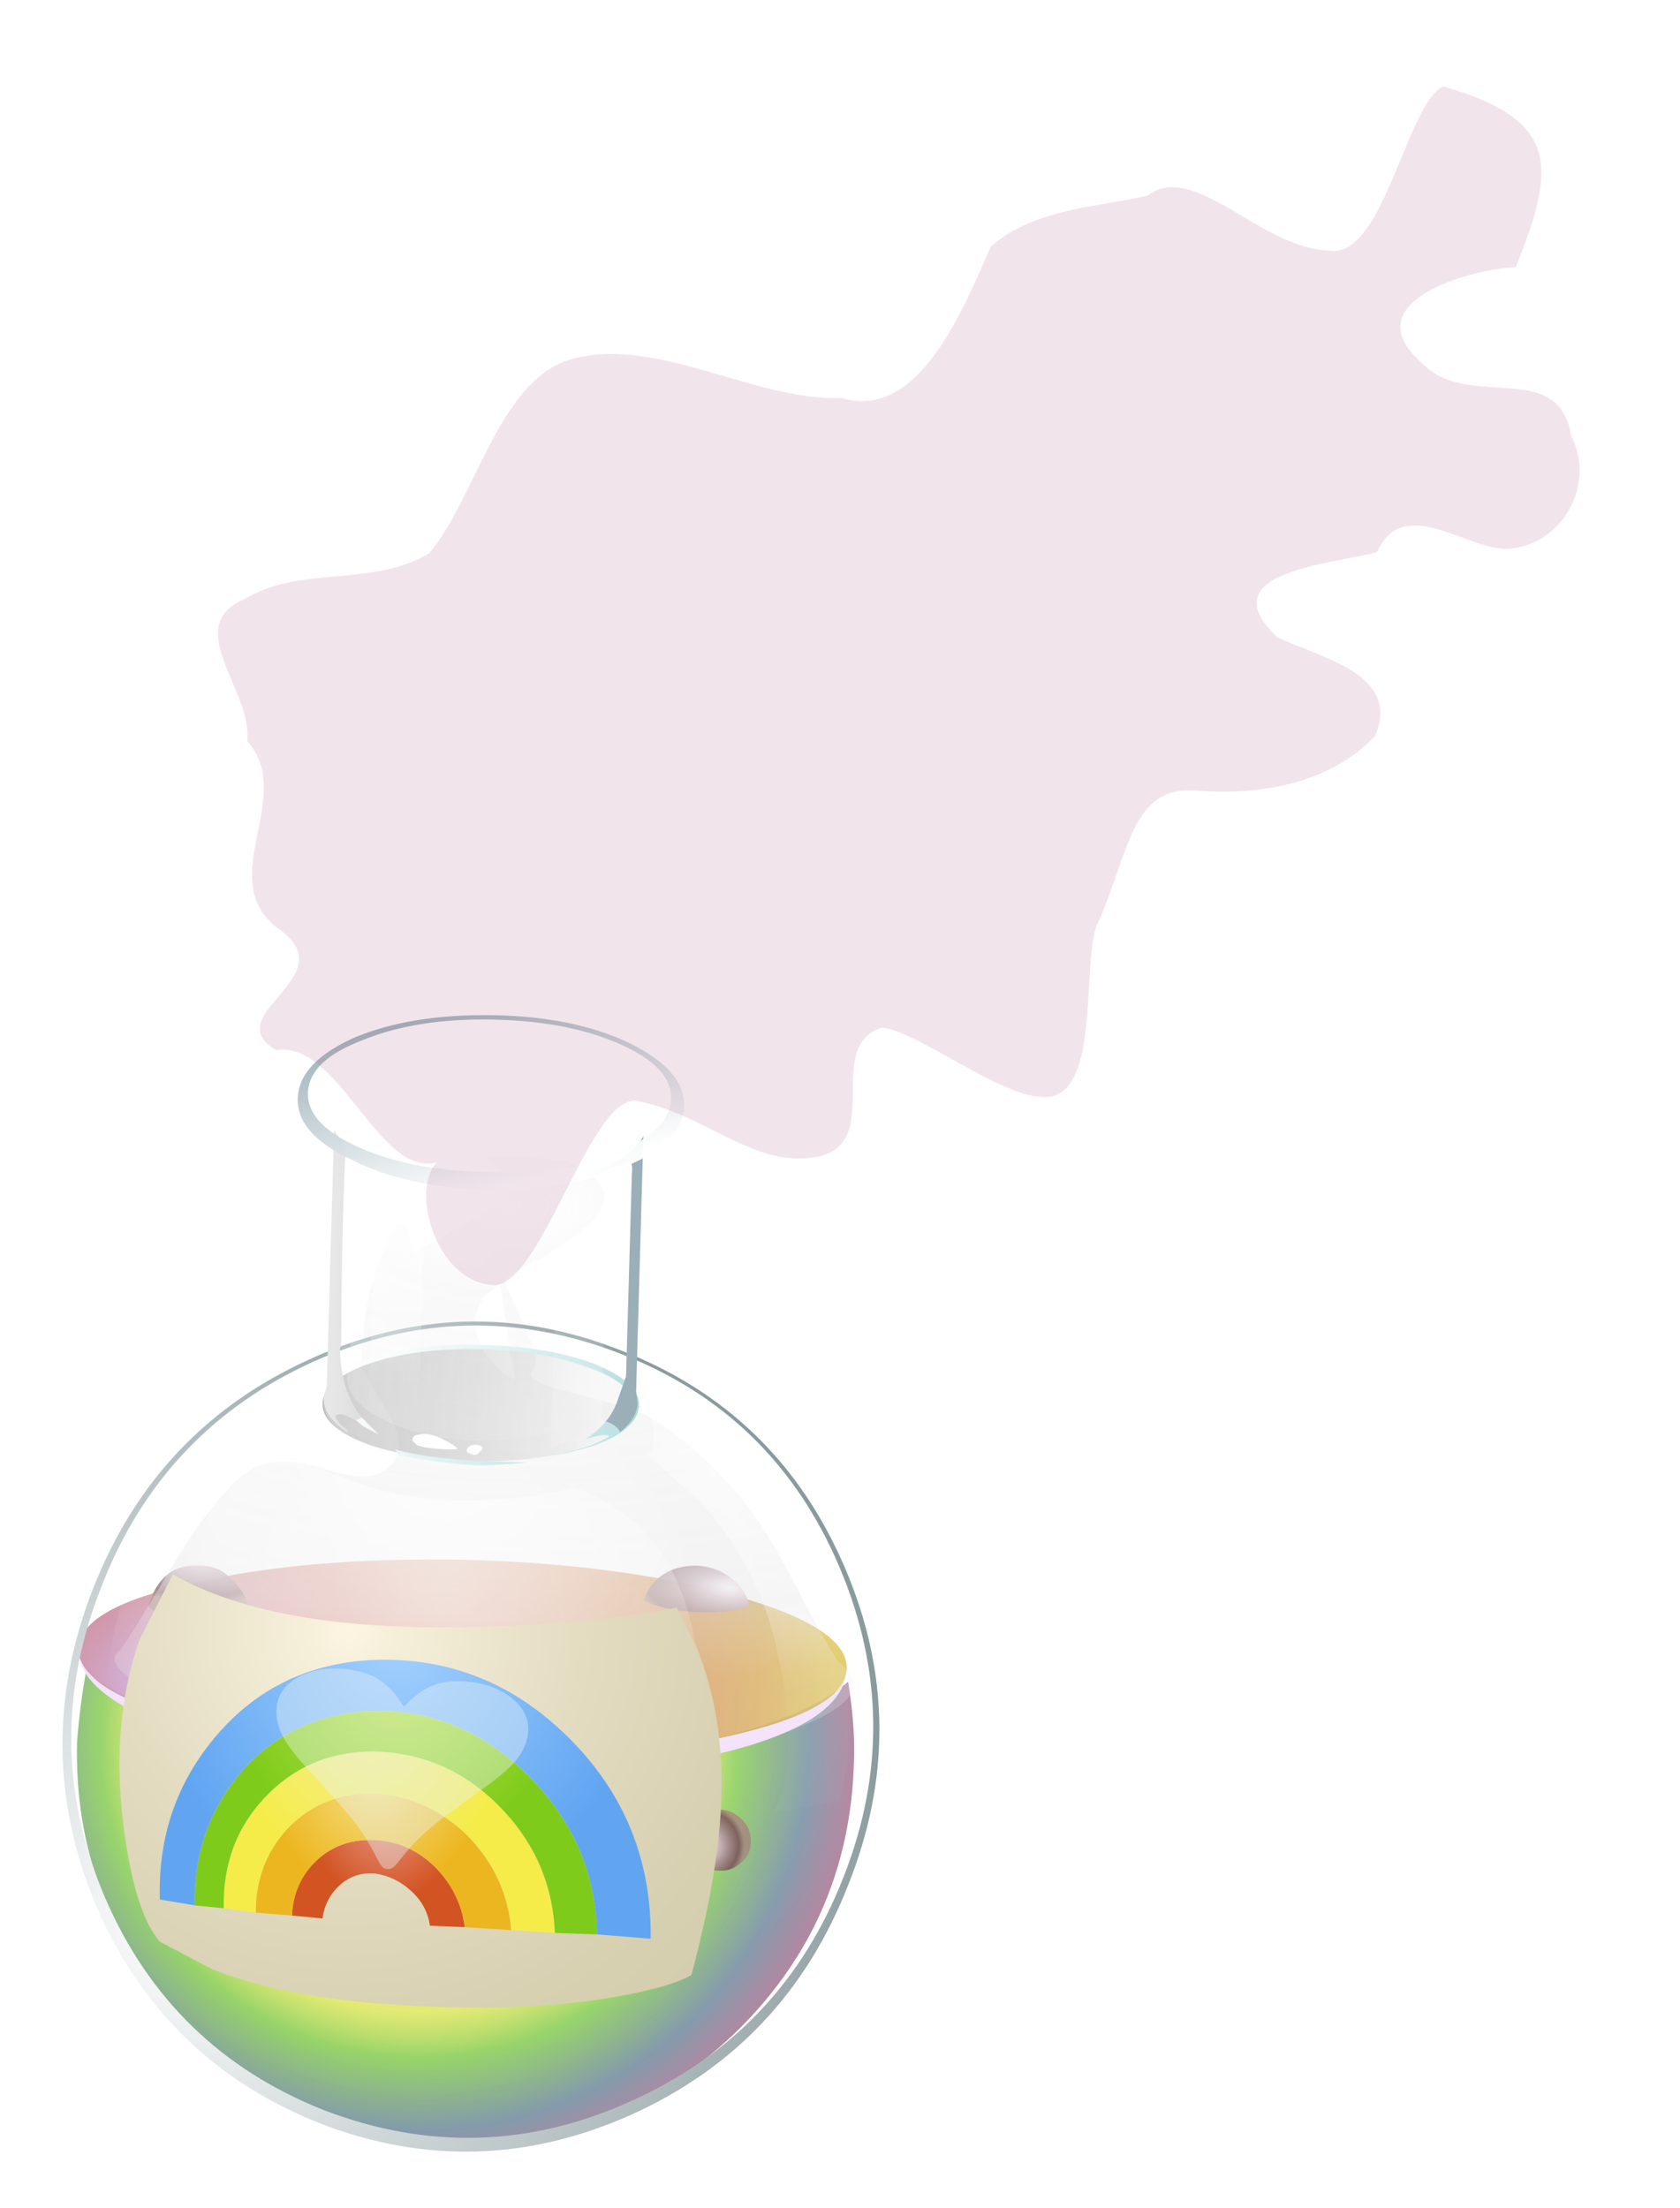 <?xml version="1.0" encoding="UTF-8" standalone="no"?>
<svg
   id="svg2"
   inkscape:version="1.2.2 (b0a8486, 2022-12-01)"
   viewBox="0 0 1480.769 1946.154"
   version="1.1"
   sodipodi:docname="rainbow-aphrodisiac.svg"
   width="1480.769"
   height="1946.154"
   xmlns:inkscape="http://www.inkscape.org/namespaces/inkscape"
   xmlns:sodipodi="http://sodipodi.sourceforge.net/DTD/sodipodi-0.dtd"
   xmlns:xlink="http://www.w3.org/1999/xlink"
   xmlns="http://www.w3.org/2000/svg"
   xmlns:svg="http://www.w3.org/2000/svg"
   xmlns:rdf="http://www.w3.org/1999/02/22-rdf-syntax-ns#"
   xmlns:cc="http://creativecommons.org/ns#"
   xmlns:dc="http://purl.org/dc/elements/1.1/">
  <defs
     id="defs590">
    <radialGradient
       id="radialGradient1746"
       gradientUnits="userSpaceOnUse"
       cy="853.24"
       cx="979.44"
       gradientTransform="matrix(0.774,0.201,0.201,-0.774,-909.44,498.33)"
       r="15.523">
      <stop
         id="stop1734"
         stop-color="#DFABA8"
         offset="0" />
      <stop
         id="stop1736"
         stop-color="#D29E4E"
         stop-opacity=".937"
         offset=".184" />
      <stop
         id="stop1738"
         stop-color="#DAE13A"
         stop-opacity=".753"
         offset="0.434" />
      <stop
         id="stop1740"
         stop-color="#85CC50"
         stop-opacity=".898"
         offset="0.605" />
      <stop
         id="stop1742"
         stop-color="#748DA1"
         stop-opacity=".91"
         offset="0.803" />
      <stop
         id="stop1744"
         stop-color="#AE6A8B"
         stop-opacity=".847"
         offset=".988" />
    </radialGradient>
    <filter
       inkscape:collect="always"
       style="color-interpolation-filters:sRGB"
       id="filter1654"
       x="-0.011"
       y="-0.01"
       width="1.023"
       height="1.02">
      <feGaussianBlur
         inkscape:collect="always"
         stdDeviation="0.027"
         id="feGaussianBlur1656" />
    </filter>
    <linearGradient
       inkscape:collect="always"
       xlink:href="#radialGradient1746"
       id="linearGradient1732"
       x1="19.142"
       y1="15.492"
       x2="36.537"
       y2="2.992"
       gradientUnits="userSpaceOnUse" />
    <filter
       inkscape:collect="always"
       style="color-interpolation-filters:sRGB"
       id="filter1748"
       x="-0.016"
       y="-0.018"
       width="1.031"
       height="1.036">
      <feGaussianBlur
         inkscape:collect="always"
         stdDeviation="0.165"
         id="feGaussianBlur1750" />
    </filter>
  </defs>
  <sodipodi:namedview
     id="namedview510"
     bordercolor="#666666"
     inkscape:pageshadow="2"
     guidetolerance="10"
     pagecolor="#ffffff"
     gridtolerance="10"
     inkscape:zoom="0.26"
     inkscape:window-maximized="0"
     objecttolerance="10"
     inkscape:window-height="1019"
     showgrid="false"
     borderopacity="1"
     inkscape:current-layer="g4"
     inkscape:cx="411.53846"
     inkscape:cy="1090.3846"
     inkscape:window-y="25"
     inkscape:window-x="0"
     inkscape:window-width="1373"
     inkscape:pageopacity="0"
     inkscape:showpageshadow="2"
     inkscape:pagecheckerboard="0"
     inkscape:deskcolor="#d1d1d1" />
  <g
     id="g4"
     transform="matrix(32,0,0,32,-275.793,420.758)">
    <radialGradient
       id="a"
       gradientUnits="userSpaceOnUse"
       cy="853.24"
       cx="979.44"
       gradientTransform="matrix(0.774,0.201,0.201,-0.774,-909.44,498.33)"
       r="15.523">
      <stop
         id="stop7"
         stop-color="#DFABA8"
         offset="0" />
      <stop
         id="stop9"
         stop-color="#D29E4E"
         stop-opacity=".937"
         offset=".184" />
      <stop
         id="stop11"
         stop-color="#DAE13A"
         stop-opacity=".753"
         offset=".6" />
      <stop
         id="stop13"
         stop-color="#85CC50"
         stop-opacity=".898"
         offset=".706" />
      <stop
         id="stop15"
         stop-color="#748DA1"
         stop-opacity=".91"
         offset=".867" />
      <stop
         id="stop17"
         stop-color="#AE6A8B"
         stop-opacity=".847"
         offset=".988" />
    </radialGradient>
    <radialGradient
       id="b"
       gradientUnits="userSpaceOnUse"
       cy="1041.9"
       cx="763.12"
       gradientTransform="matrix(0.799,0.03,0.03,-0.799,-628.28,842.84)"
       r="23.929">
      <stop
         id="stop22"
         stop-color="#C6A0D8"
         stop-opacity=".878"
         offset="0" />
      <stop
         id="stop24"
         stop-color="#BD361C"
         stop-opacity=".741"
         offset=".306" />
      <stop
         id="stop26"
         stop-color="#C66814"
         stop-opacity=".812"
         offset=".753" />
      <stop
         id="stop28"
         stop-color="#D8BB3D"
         stop-opacity=".847"
         offset=".988" />
    </radialGradient>
    <radialGradient
       id="c"
       gradientUnits="userSpaceOnUse"
       cy="-430.61"
       cx="1229.4"
       gradientTransform="matrix(0.208,0.772,0.772,-0.208,98.75,-1002.4)"
       r="2.304">
      <stop
         id="stop35"
         stop-color="#fff"
         offset="0" />
      <stop
         id="stop37"
         stop-color="#EDDBE5"
         offset=".165" />
      <stop
         id="stop39"
         stop-color="#6F424D"
         stop-opacity=".847"
         offset=".859" />
      <stop
         id="stop41"
         stop-color="#9F8075"
         stop-opacity=".847"
         offset="1" />
    </radialGradient>
    <radialGradient
       id="d"
       gradientUnits="userSpaceOnUse"
       cy="-420.37"
       cx="1224.7"
       gradientTransform="matrix(0.208,0.772,0.772,-0.208,82.998,-997.9)"
       r="1.346">
      <stop
         id="stop46"
         stop-color="#fff"
         offset="0" />
      <stop
         id="stop48"
         stop-color="#EDDBE5"
         offset=".165" />
      <stop
         id="stop50"
         stop-color="#6F424D"
         stop-opacity=".847"
         offset=".859" />
      <stop
         id="stop52"
         stop-color="#9F8075"
         stop-opacity=".847"
         offset="1" />
    </radialGradient>
    <radialGradient
       id="e"
       gradientUnits="userSpaceOnUse"
       cy="-425.29"
       cx="1225.5"
       gradientTransform="matrix(0.208,0.772,0.772,-0.208,90.604,-999.95)"
       r="1.346">
      <stop
         id="stop57"
         stop-color="#fff"
         offset="0" />
      <stop
         id="stop59"
         stop-color="#EDDBE5"
         offset=".165" />
      <stop
         id="stop61"
         stop-color="#6F424D"
         stop-opacity=".847"
         offset=".859" />
      <stop
         id="stop63"
         stop-color="#9F8075"
         stop-opacity=".847"
         offset="1" />
    </radialGradient>
    <radialGradient
       id="f"
       gradientUnits="userSpaceOnUse"
       cy="-433.68"
       cx="1225.1"
       gradientTransform="matrix(0.208,0.772,0.772,-0.208,103.56,-1003.4)"
       r="1.346">
      <stop
         id="stop68"
         stop-color="#fff"
         offset="0" />
      <stop
         id="stop70"
         stop-color="#EDDBE5"
         offset=".165" />
      <stop
         id="stop72"
         stop-color="#6F424D"
         stop-opacity=".847"
         offset=".859" />
      <stop
         id="stop74"
         stop-color="#9F8075"
         stop-opacity=".847"
         offset="1" />
    </radialGradient>
    <radialGradient
       id="g"
       gradientUnits="userSpaceOnUse"
       cy="-421.72"
       cx="1231.5"
       gradientTransform="matrix(0.209,0.772,0.772,-0.209,84.778,-999.65)"
       r="2.292">
      <stop
         id="stop79"
         stop-color="#fff"
         offset="0" />
      <stop
         id="stop81"
         stop-color="#EDDBE5"
         offset=".165" />
      <stop
         id="stop83"
         stop-color="#6F424D"
         stop-opacity=".847"
         offset=".859" />
      <stop
         id="stop85"
         stop-color="#9F8075"
         stop-opacity=".847"
         offset="1" />
    </radialGradient>
    <radialGradient
       id="h"
       gradientUnits="userSpaceOnUse"
       cy="-433.31"
       cx="1233.5"
       gradientTransform="matrix(0.211,0.772,0.772,-0.211,102.27,-1006)"
       r="1.374">
      <stop
         id="stop90"
         stop-color="#fff"
         offset="0" />
      <stop
         id="stop92"
         stop-color="#EDDBE5"
         offset=".165" />
      <stop
         id="stop94"
         stop-color="#6F424D"
         stop-opacity=".847"
         offset=".859" />
      <stop
         id="stop96"
         stop-color="#9F8075"
         stop-opacity=".847"
         offset="1" />
    </radialGradient>
    <radialGradient
       id="i"
       gradientUnits="userSpaceOnUse"
       cy="-794.68"
       cx="1006.4"
       gradientTransform="matrix(-0.053,0.798,1.348,0.106,1138.6,-689.32)"
       r="1.891">
      <stop
         id="stop101"
         stop-color="#fff"
         offset="0" />
      <stop
         id="stop103"
         stop-color="#EDDBE5"
         offset=".165" />
      <stop
         id="stop105"
         stop-color="#6F424D"
         stop-opacity=".847"
         offset=".859" />
      <stop
         id="stop107"
         stop-color="#9F8075"
         stop-opacity=".847"
         offset="1" />
    </radialGradient>
    <radialGradient
       id="j"
       gradientUnits="userSpaceOnUse"
       cy="-808.13"
       cx="1007"
       gradientTransform="matrix(-0.054,0.798,1.353,0.108,1171.3,-684.03)"
       r="1.478">
      <stop
         id="stop112"
         stop-color="#fff"
         offset="0" />
      <stop
         id="stop114"
         stop-color="#EDDBE5"
         offset=".165" />
      <stop
         id="stop116"
         stop-color="#6F424D"
         stop-opacity=".847"
         offset=".859" />
      <stop
         id="stop118"
         stop-color="#9F8075"
         stop-opacity=".847"
         offset="1" />
    </radialGradient>
    <radialGradient
       id="k"
       gradientUnits="userSpaceOnUse"
       cy="-803.93"
       cx="1007.5"
       gradientTransform="matrix(-0.054,0.798,1.347,0.109,1157.4,-683.75)"
       r="2.205">
      <stop
         id="stop123"
         stop-color="#fff"
         offset="0" />
      <stop
         id="stop125"
         stop-color="#EDDBE5"
         offset=".165" />
      <stop
         id="stop127"
         stop-color="#6F424D"
         stop-opacity=".847"
         offset=".859" />
      <stop
         id="stop129"
         stop-color="#9F8075"
         stop-opacity=".847"
         offset="1" />
    </radialGradient>
    <radialGradient
       id="l"
       gradientUnits="userSpaceOnUse"
       cy="-821.53"
       cx="1007.1"
       gradientTransform="matrix(-0.06,0.798,1.716,0.13,1498.9,-666.28)"
       r="1.555">
      <stop
         id="stop134"
         stop-color="#fff"
         offset="0" />
      <stop
         id="stop136"
         stop-color="#EDDBE5"
         offset=".165" />
      <stop
         id="stop138"
         stop-color="#6F424D"
         stop-opacity=".847"
         offset=".859" />
      <stop
         id="stop140"
         stop-color="#9F8075"
         stop-opacity=".847"
         offset="1" />
    </radialGradient>
    <radialGradient
       id="m"
       gradientUnits="userSpaceOnUse"
       cy="-768.53"
       cx="1029.4"
       gradientTransform="matrix(-0.025,0.8,1.565,0.049,1251.1,-765.82)"
       r="16.558">
      <stop
         id="stop145"
         stop-color="#fff"
         stop-opacity=".259"
         offset="0" />
      <stop
         id="stop147"
         stop-color="#EBEBEB"
         stop-opacity=".369"
         offset=".165" />
      <stop
         id="stop149"
         stop-color="#E0E0E0"
         stop-opacity=".459"
         offset=".859" />
      <stop
         id="stop151"
         stop-color="#EDEDED"
         stop-opacity=".228"
         offset="1" />
    </radialGradient>
    <radialGradient
       id="n"
       gradientUnits="userSpaceOnUse"
       cy="-581.84"
       cx="1158.1"
       gradientTransform="matrix(0.109,0.792,0.726,-0.1,317.02,-944.85)"
       r="17.867">
      <stop
         id="stop156"
         stop-color="#fff"
         stop-opacity=".478"
         offset="0" />
      <stop
         id="stop158"
         stop-color="#fff"
         stop-opacity=".082"
         offset=".71" />
      <stop
         id="stop160"
         stop-color="#fff"
         stop-opacity=".059"
         offset=".867" />
      <stop
         id="stop162"
         stop-color="#fff"
         stop-opacity=".028"
         offset="1" />
    </radialGradient>
    <radialGradient
       id="o"
       gradientUnits="userSpaceOnUse"
       cy="1291.5"
       cx="-153.67"
       gradientTransform="matrix(0.607,-0.522,-0.522,-0.607,781.12,743.38)"
       r="24.783">
      <stop
         id="stop167"
         stop-color="#fff"
         stop-opacity=".949"
         offset="0"
         style="stop-color:#ffffff;stop-opacity:1;" />
      <stop
         id="stop169"
         stop-color="#8A9B9E"
         offset="1" />
    </radialGradient>
    <radialGradient
       id="p"
       gradientUnits="userSpaceOnUse"
       cy="-505.54"
       cx="1168.9"
       gradientTransform="matrix(0.161,0.784,0.888,-0.147,281.56,-963.51)"
       r="12.787">
      <stop
         id="stop174"
         stop-color="#fff"
         stop-opacity=".588"
         offset="0" />
      <stop
         id="stop176"
         stop-color="#fff"
         stop-opacity="0"
         offset="1" />
    </radialGradient>
    <radialGradient
       id="q"
       gradientUnits="userSpaceOnUse"
       cy="-516.05"
       cx="1190.3"
       gradientTransform="matrix(0.161,0.784,0.867,-0.178,285.4,-998.19)"
       r="8.396">
      <stop
         id="stop181"
         stop-color="#fff"
         stop-opacity=".62"
         offset="0" />
      <stop
         id="stop183"
         stop-color="#fff"
         stop-opacity=".028"
         offset="1" />
    </radialGradient>
    <linearGradient
       id="r"
       y2="718.9"
       gradientUnits="userSpaceOnUse"
       x2="1077.1"
       gradientTransform="matrix(0.745,0.292,-0.292,0.745,-566.45,-823.05)"
       y1="718.9"
       x1="1066.7">
      <stop
         id="stop188"
         stop-color="#fff"
         stop-opacity=".949"
         offset="0" />
      <stop
         id="stop190"
         stop-color="#ABD9DB"
         offset="1" />
    </linearGradient>
    <linearGradient
       id="s"
       y2="873.26"
       gradientUnits="userSpaceOnUse"
       x2="955.37"
       gradientTransform="matrix(0.78,0.176,-0.176,0.78,-566.45,-823.05)"
       y1="873.26"
       x1="946.04">
      <stop
         id="stop195"
         stop-opacity=".247"
         offset="0" />
      <stop
         id="stop197"
         stop-opacity=".028"
         offset="1" />
    </linearGradient>
    <linearGradient
       id="t"
       y2="441.98"
       gradientUnits="userSpaceOnUse"
       x2="-1200.4"
       gradientTransform="matrix(-0.205,-0.773,0.773,-0.205,-566.45,-823.05)"
       y1="441.98"
       x1="-1207.2">
      <stop
         id="stop202"
         stop-color="#fff"
         stop-opacity=".22"
         offset="0" />
      <stop
         id="stop204"
         stop-color="#fff"
         stop-opacity=".028"
         offset="1" />
    </linearGradient>
    <linearGradient
       id="u"
       y2="1036.7"
       gradientUnits="userSpaceOnUse"
       x2="769.58"
       gradientTransform="matrix(0.8,0.022,-0.022,0.8,-566.45,-823.05)"
       y1="1036.7"
       x1="758.78">
      <stop
         id="stop209"
         stop-color="#fff"
         stop-opacity=".22"
         offset="0" />
      <stop
         id="stop211"
         stop-color="#fff"
         stop-opacity=".028"
         offset="1" />
    </linearGradient>
    <linearGradient
       id="v"
       y2="1036.7"
       gradientUnits="userSpaceOnUse"
       x2="768.56"
       gradientTransform="matrix(0.8,0.022,-0.022,0.8,-566.45,-823.05)"
       y1="1036.7"
       x1="759.29">
      <stop
         id="stop216"
         stop-color="#fff"
         stop-opacity=".22"
         offset="0" />
      <stop
         id="stop218"
         stop-color="#fff"
         stop-opacity=".028"
         offset="1" />
    </linearGradient>
    <linearGradient
       id="w"
       y2="1042.1"
       gradientUnits="userSpaceOnUse"
       x2="769.48"
       gradientTransform="matrix(0.8,0.022,-0.022,0.8,-566.45,-823.05)"
       y1="1042.1"
       x1="758.65">
      <stop
         id="stop223"
         stop-color="#fff"
         stop-opacity=".949"
         offset="0" />
      <stop
         id="stop225"
         stop-color="#ABD9DB"
         offset="1" />
    </linearGradient>
    <linearGradient
       id="x"
       y2="1036.1"
       gradientUnits="userSpaceOnUse"
       x2="769.57"
       gradientTransform="matrix(0.8,0.022,-0.022,0.8,-566.45,-823.05)"
       y1="1036.1"
       x1="758.79">
      <stop
         id="stop230"
         stop-color="#fff"
         stop-opacity=".949"
         offset="0"
         style="stop-color:#e7e7e7;stop-opacity:1;" />
      <stop
         id="stop232"
         stop-color="#809C89"
         offset="1" />
    </linearGradient>
    <linearGradient
       id="y"
       y2="1062.2"
       gradientUnits="userSpaceOnUse"
       x2="732.08"
       gradientTransform="matrix(0.8,-0.006,0.006,0.8,-566.45,-823.05)"
       y1="1062.2"
       x1="722.25">
      <stop
         id="stop237"
         stop-color="#fff"
         stop-opacity=".949"
         offset="0"
         style="stop-color:#ffffff;stop-opacity:1;" />
      <stop
         id="stop239"
         stop-color="#9AAFB8"
         offset="1" />
    </linearGradient>
    <linearGradient
       id="z"
       y2="-760.46"
       gradientUnits="userSpaceOnUse"
       x2="1039.1"
       gradientTransform="matrix(-0.022,0.8,-0.8,-0.022,-566.45,-823.05)"
       y1="-760.46"
       x1="1034.6">
      <stop
         id="stop244"
         stop-color="#fff"
         stop-opacity=".42"
         offset="0" />
      <stop
         id="stop246"
         stop-color="#fff"
         stop-opacity=".028"
         offset="1" />
    </linearGradient>
    <linearGradient
       id="A"
       y2="1041"
       gradientUnits="userSpaceOnUse"
       x2="769.61"
       gradientTransform="matrix(0.8,0.022,-0.022,0.8,-566.45,-823.05)"
       y1="1041"
       x1="758.83">
      <stop
         id="stop251"
         stop-color="#fff"
         stop-opacity=".949"
         offset="0" />
      <stop
         id="stop253"
         stop-color="#ABD9DB"
         offset="1" />
    </linearGradient>
    <linearGradient
       id="B"
       y2="-759.59"
       gradientUnits="userSpaceOnUse"
       x2="1039.3"
       gradientTransform="matrix(-0.021,0.8,-0.8,-0.021,-566.45,-823.05)"
       y1="-759.59"
       x1="1034.8">
      <stop
         id="stop258"
         stop-color="#fff"
         stop-opacity=".42"
         offset="0" />
      <stop
         id="stop260"
         stop-color="#fff"
         stop-opacity=".028"
         offset="1" />
    </linearGradient>
    <linearGradient
       id="C"
       y2="1054.9"
       gradientUnits="userSpaceOnUse"
       x2="739"
       gradientTransform="matrix(0.8,0,0,0.8,-566.45,-823.05)"
       y1="1059.3"
       x1="738.88">
      <stop
         id="stop265"
         stop-color="#fff"
         stop-opacity=".137"
         offset="0" />
      <stop
         id="stop267"
         stop-color="#fff"
         stop-opacity=".028"
         offset="1" />
    </linearGradient>
    <linearGradient
       id="D"
       y2="1033"
       gradientUnits="userSpaceOnUse"
       x2="768.82"
       gradientTransform="matrix(0.8,0.021,-0.021,0.8,-566.45,-823.05)"
       y1="1033"
       x1="757.24">
      <stop
         id="stop272"
         stop-color="#fff"
         offset="0" />
      <stop
         id="stop274"
         stop-color="#ABD9DB"
         offset="1" />
    </linearGradient>
    <linearGradient
       id="E"
       y2="1054.9"
       gradientUnits="userSpaceOnUse"
       x2="739.24"
       gradientTransform="matrix(0.8,0,0,0.8,-566.45,-823.05)"
       y1="1059.5"
       x1="739.11">
      <stop
         id="stop279"
         stop-color="#fff"
         stop-opacity=".137"
         offset="0" />
      <stop
         id="stop281"
         stop-color="#fff"
         stop-opacity=".028"
         offset="1" />
    </linearGradient>
    <linearGradient
       id="F"
       y2="1042"
       gradientUnits="userSpaceOnUse"
       x2="768.84"
       gradientTransform="matrix(0.8,0.021,-0.021,0.8,-566.45,-823.05)"
       y1="1042"
       x1="757.28">
      <stop
         id="stop286"
         stop-color="#fff"
         offset="0" />
      <stop
         id="stop288"
         stop-color="#ABD9DB"
         offset="1" />
    </linearGradient>
    <linearGradient
       id="G"
       y2="1054.8"
       gradientUnits="userSpaceOnUse"
       x2="739.8"
       gradientTransform="matrix(0.8,0,0,0.8,-566.45,-823.05)"
       y1="1059.3"
       x1="739.67">
      <stop
         id="stop293"
         stop-color="#fff"
         stop-opacity=".137"
         offset="0" />
      <stop
         id="stop295"
         stop-color="#fff"
         stop-opacity=".028"
         offset="1" />
    </linearGradient>
    <linearGradient
       id="H"
       y2="1030"
       gradientUnits="userSpaceOnUse"
       x2="768.34"
       gradientTransform="matrix(0.8,0.021,-0.021,0.8,-587.003,-772.209)"
       y1="1030"
       x1="757.76">
      <stop
         id="stop302"
         stop-opacity=".086"
         offset="0" />
      <stop
         id="stop304"
         stop-color="#BCD9DB"
         stop-opacity=".42"
         offset="1" />
    </linearGradient>
    <linearGradient
       id="I"
       y2="441.98"
       gradientUnits="userSpaceOnUse"
       x2="-1200.4"
       gradientTransform="matrix(-0.205,-0.773,0.773,-0.205,-566.45,-823.05)"
       y1="441.98"
       x1="-1207.2">
      <stop
         id="stop309"
         stop-color="#fff"
         stop-opacity=".949"
         offset="0" />
      <stop
         id="stop311"
         stop-color="#9AAFB8"
         offset="1" />
    </linearGradient>
    <linearGradient
       id="J"
       y2="708.36"
       gradientUnits="userSpaceOnUse"
       x2="1073.4"
       gradientTransform="matrix(0.745,0.292,-0.292,0.745,-587.003,-772.209)"
       y1="708.36"
       x1="1063.4">
      <stop
         id="stop316"
         stop-color="#fff"
         stop-opacity=".949"
         offset="0" />
      <stop
         id="stop318"
         stop-color="#ABD9DB"
         offset="1" />
    </linearGradient>
    <linearGradient
       id="K"
       y2="1030.1"
       gradientUnits="userSpaceOnUse"
       x2="768.34"
       gradientTransform="matrix(0.8,0.021,-0.021,0.8,-587.003,-772.209)"
       y1="1030.1"
       x1="757.76">
      <stop
         id="stop323"
         stop-color="#fff"
         stop-opacity=".949"
         offset="0" />
      <stop
         id="stop325"
         stop-color="#9AAFB8"
         offset="1" />
    </linearGradient>
    <linearGradient
       id="L"
       y2="-1048.4"
       gradientUnits="userSpaceOnUse"
       x2="-722.14"
       gradientTransform="matrix(-0.8,0.008,-0.008,-0.8,-587.003,-772.209)"
       y1="-1048.4"
       x1="-724.64">
      <stop
         id="stop334"
         stop-color="#C1A064"
         offset="0" />
      <stop
         id="stop336"
         stop-color="#706341"
         offset="1" />
    </linearGradient>
    <linearGradient
       id="M"
       y2="-1052.3"
       gradientUnits="userSpaceOnUse"
       x2="-719.78"
       gradientTransform="matrix(-0.8,0.011,-0.011,-0.8,-587.003,-772.209)"
       y1="-1052.3"
       x1="-721.5">
      <stop
         id="stop341"
         stop-color="#C1A064"
         offset="0" />
      <stop
         id="stop343"
         stop-color="#706341"
         offset="1" />
    </linearGradient>
    <linearGradient
       id="N"
       y2="-1041"
       gradientUnits="userSpaceOnUse"
       x2="-736.46"
       gradientTransform="matrix(-0.8,0,0,-0.8,-587.003,-772.209)"
       y1="-1041"
       x1="-737.04">
      <stop
         id="stop348"
         stop-color="#C1A064"
         offset="0" />
      <stop
         id="stop350"
         stop-color="#706341"
         offset="1" />
    </linearGradient>
    <linearGradient
       id="O"
       y2="-1047.9"
       gradientUnits="userSpaceOnUse"
       x2="-729.08"
       gradientTransform="matrix(-0.8,0.008,-0.008,-0.8,-587.003,-772.209)"
       y1="-1047.9"
       x1="-732.83">
      <stop
         id="stop355"
         stop-color="#C1A064"
         offset="0" />
      <stop
         id="stop357"
         stop-color="#706341"
         offset="1" />
    </linearGradient>
    <linearGradient
       id="P"
       y2="-1041.5"
       gradientUnits="userSpaceOnUse"
       x2="-740.34"
       gradientTransform="matrix(-0.8,0,0,-0.8,-587.003,-772.209)"
       y1="-1041.5"
       x1="-741.16">
      <stop
         id="stop362"
         stop-color="#C1A064"
         offset="0" />
      <stop
         id="stop364"
         stop-color="#706341"
         offset="1" />
    </linearGradient>
    <linearGradient
       id="Q"
       y2="595.4"
       gradientUnits="userSpaceOnUse"
       x2="-1127"
       gradientTransform="matrix(-0.1,-0.794,0.794,-0.1,-587.003,-772.209)"
       y1="595.4"
       x1="-1129">
      <stop
         id="stop379"
         stop-color="#C1A064"
         offset="0" />
      <stop
         id="stop381"
         stop-color="#706341"
         offset="1" />
    </linearGradient>
    <linearGradient
       id="R"
       y2="598.43"
       gradientUnits="userSpaceOnUse"
       x2="-1128"
       gradientTransform="matrix(-0.099,-0.794,0.794,-0.099,-587.003,-772.209)"
       y1="598.43"
       x1="-1130.4">
      <stop
         id="stop386"
         stop-color="#C1A064"
         offset="0" />
      <stop
         id="stop388"
         stop-color="#706341"
         offset="1" />
    </linearGradient>
    <linearGradient
       id="S"
       y2="597.89"
       gradientUnits="userSpaceOnUse"
       x2="-1128.5"
       gradientTransform="matrix(-0.098,-0.794,0.794,-0.098,-587.003,-772.209)"
       y1="597.89"
       x1="-1129.7">
      <stop
         id="stop393"
         stop-color="#C1A064"
         offset="0" />
      <stop
         id="stop395"
         stop-color="#706341"
         offset="1" />
    </linearGradient>
    <linearGradient
       id="T"
       y2="610.17"
       gradientUnits="userSpaceOnUse"
       x2="-1121.2"
       gradientTransform="matrix(-0.088,-0.795,0.795,-0.088,-587.003,-772.209)"
       y1="610.17"
       x1="-1121.8">
      <stop
         id="stop400"
         stop-color="#C1A064"
         offset="0" />
      <stop
         id="stop402"
         stop-color="#706341"
         offset="1" />
    </linearGradient>
    <linearGradient
       id="U"
       y2="597.97"
       gradientUnits="userSpaceOnUse"
       x2="-1129.9"
       gradientTransform="matrix(-0.102,-0.793,0.793,-0.102,-587.003,-772.209)"
       y1="597.97"
       x1="-1131.3">
      <stop
         id="stop409"
         stop-color="#C1A064"
         offset="0" />
      <stop
         id="stop411"
         stop-color="#706341"
         offset="1" />
    </linearGradient>
    <linearGradient
       id="V"
       y2="594.7"
       gradientUnits="userSpaceOnUse"
       x2="-1134.2"
       gradientTransform="matrix(-0.104,-0.793,0.793,-0.104,-587.003,-772.209)"
       y1="594.7"
       x1="-1135">
      <stop
         id="stop418"
         stop-color="#C1A064"
         offset="0" />
      <stop
         id="stop420"
         stop-color="#706341"
         offset="1" />
    </linearGradient>
    <linearGradient
       id="W"
       y2="608.13"
       gradientUnits="userSpaceOnUse"
       x2="-1140.7"
       gradientTransform="matrix(-0.093,-0.794,0.793,-0.11,-587.003,-772.209)"
       y1="608.13"
       x1="-1141.5">
      <stop
         id="stop427"
         stop-color="#C1A064"
         offset="0" />
      <stop
         id="stop429"
         stop-color="#706341"
         offset="1" />
    </linearGradient>
    <linearGradient
       id="X"
       y2="609.97"
       gradientUnits="userSpaceOnUse"
       x2="-1126.7"
       gradientTransform="matrix(-0.095,-0.794,0.794,-0.095,-587.003,-772.209)"
       y1="609.97"
       x1="-1127.7">
      <stop
         id="stop436"
         stop-color="#C1A064"
         offset="0" />
      <stop
         id="stop438"
         stop-color="#706341"
         offset="1" />
    </linearGradient>
    <linearGradient
       id="Y"
       y2="615.29"
       gradientUnits="userSpaceOnUse"
       x2="-1134.1"
       gradientTransform="matrix(-0.092,-0.795,0.793,-0.106,-587.003,-772.209)"
       y1="615.29"
       x1="-1135.2">
      <stop
         id="stop445"
         stop-color="#C1A064"
         offset="0" />
      <stop
         id="stop447"
         stop-color="#706341"
         offset="1" />
    </linearGradient>
    <linearGradient
       id="Z"
       y2="601.85"
       gradientUnits="userSpaceOnUse"
       x2="-1127.3"
       gradientTransform="matrix(-0.101,-0.794,0.794,-0.101,-587.003,-772.209)"
       y1="601.85"
       x1="-1128.8">
      <stop
         id="stop454"
         stop-color="#C1A064"
         offset="0" />
      <stop
         id="stop456"
         stop-color="#706341"
         offset="1" />
    </linearGradient>
    <radialGradient
       id="aa"
       gradientUnits="userSpaceOnUse"
       cy="-432.28"
       cx="1220.6"
       gradientTransform="matrix(0.205,0.773,0.786,-0.208,107.78,-1001.7)"
       r="18.606">
      <stop
         id="stop461"
         stop-color="#FBF5E2"
         offset="0" />
      <stop
         id="stop463"
         stop-color="#F6F0DB"
         offset=".071" />
      <stop
         id="stop465"
         stop-color="#E3DCC1"
         offset=".431" />
      <stop
         id="stop467"
         stop-color="#D7D0B1"
         offset=".749" />
      <stop
         id="stop469"
         stop-color="#D3CCAC"
         offset="1" />
    </radialGradient>
    <radialGradient
       id="ab"
       gradientUnits="userSpaceOnUse"
       cy="1043.7"
       cx="776.84"
       gradientTransform="matrix(0.799,0.034,0.036,-0.846,-639.04,893.56)"
       r="2.59">
      <stop
         id="stop474"
         stop-color="#E4917C"
         offset="0" />
      <stop
         id="stop476"
         stop-color="#D35423"
         offset="1" />
    </radialGradient>
    <radialGradient
       id="ac"
       gradientUnits="userSpaceOnUse"
       cy="1040.7"
       cx="778.79"
       gradientTransform="matrix(0.799,0.035,0.037,-0.845,-641.79,887.99)"
       r="3.729">
      <stop
         id="stop481"
         stop-color="#F7E288"
         offset="0" />
      <stop
         id="stop483"
         stop-color="#ECB620"
         offset="1" />
    </radialGradient>
    <radialGradient
       id="ad"
       gradientUnits="userSpaceOnUse"
       cy="1039.8"
       cx="777.86"
       gradientTransform="matrix(0.799,0.034,0.036,-0.845,-640.09,886.57)"
       r="4.805">
      <stop
         id="stop488"
         stop-color="#F4EF93"
         offset="0" />
      <stop
         id="stop490"
         stop-color="#F5EC4A"
         offset="1" />
    </radialGradient>
    <radialGradient
       id="ae"
       gradientUnits="userSpaceOnUse"
       cy="1038.7"
       cx="777.89"
       gradientTransform="matrix(0.799,0.034,0.036,-0.846,-639.34,885.29)"
       r="5.843">
      <stop
         id="stop495"
         stop-color="#C3E74D"
         offset="0" />
      <stop
         id="stop497"
         stop-color="#7ECB1B"
         offset="1" />
    </radialGradient>
    <radialGradient
       id="af"
       gradientUnits="userSpaceOnUse"
       cy="1037.1"
       cx="777.8"
       gradientTransform="matrix(0.799,0.034,0.036,-0.845,-639.25,882.07)"
       r="8.545">
      <stop
         id="stop502"
         stop-color="#A2D0FE"
         offset="0" />
      <stop
         id="stop504"
         stop-color="#61A5F1"
         offset="1" />
    </radialGradient>
    <g
       id="g2389">
      <g
         id="g1796">
        <path
           id="path19"
           d="m 21.22,35.377 c 2.4,0.054 4.6,-0.12 6.6,-0.52 1.92,-0.4 3.308,-0.96 4.16,-1.68 0.135,0.853 0.188,1.586 0.16,2.2 -0.08,2.96 -1.186,5.466 -3.32,7.52 -2.158,2.026 -4.72,3 -7.68,2.92 -2.932,-0.08 -5.425,-1.187 -7.478,-3.32 -2.027,-2.16 -3,-4.72 -2.92,-7.68 0.053,-0.667 0.133,-1.294 0.24,-1.88 0.934,0.666 2.307,1.227 4.12,1.68 1.865,0.453 3.905,0.707 6.12,0.76 z"
           style="fill:url(#a);fill-rule:evenodd"
           inkscape:connector-curvature="0" />
        <path
           id="path30"
           d="m 31.94,32.816 c -0.026,0.747 -1.08,1.36 -3.16,1.84 -2.053,0.48 -4.547,0.68 -7.48,0.602 -2.932,-0.08 -5.425,-0.414 -7.48,-1 -2.052,-0.587 -3.065,-1.254 -3.04,-2 0.028,-0.747 1.082,-1.348 3.16,-1.8 2.054,-0.48 4.548,-0.694 7.48,-0.642 2.907,0.08 5.4,0.414 7.48,1 2.054,0.587 3.067,1.254 3.04,2 z"
           style="fill:url(#b);fill-rule:evenodd"
           inkscape:connector-curvature="0" />
        <path
           id="path32"
           d="m 28.78,34.657 c 2.043,-0.472 3.097,-1.07 3.16,-1.8 -0.053,0.834 -0.906,1.515 -2.56,2.04 -1.947,0.613 -4.6,0.866 -7.96,0.76 -3.387,-0.08 -6.067,-0.48 -8.04,-1.2 -1.707,-0.62 -2.573,-1.328 -2.6,-2.12 0.042,0.713 1.056,1.354 3.04,1.92 2.054,0.587 4.547,0.92 7.48,1 2.933,0.08 5.428,-0.12 7.48,-0.6 z"
           style="fill:#f4ddfe;fill-rule:evenodd"
           inkscape:connector-curvature="0" />
        <path
           id="path43"
           d="m 23.86,37.377 c 0,0.373 -0.146,0.693 -0.44,0.96 -0.294,0.267 -0.652,0.4 -1.08,0.4 -0.426,-0.026 -0.772,-0.174 -1.04,-0.44 -0.293,-0.293 -0.425,-0.64 -0.4,-1.04 0,-0.373 0.148,-0.693 0.44,-0.96 0.294,-0.266 0.654,-0.4 1.08,-0.4 0.428,0.027 0.774,0.174 1.04,0.44 0.294,0.294 0.428,0.64 0.4,1.04 z"
           style="fill:url(#c);fill-rule:evenodd"
           inkscape:connector-curvature="0" />
        <path
           id="path54"
           d="m 13.94,35.857 c 0,0.213 -0.08,0.4 -0.24,0.56 -0.186,0.16 -0.4,0.24 -0.64,0.24 -0.24,0 -0.44,-0.08 -0.6,-0.24 -0.186,-0.187 -0.28,-0.386 -0.28,-0.6 0.027,-0.24 0.12,-0.44 0.28,-0.6 0.188,-0.16 0.4,-0.228 0.64,-0.2 0.24,0 0.44,0.08 0.6,0.24 0.188,0.16 0.267,0.36 0.24,0.6 z"
           style="fill:url(#d);fill-rule:evenodd"
           inkscape:connector-curvature="0" />
        <path
           id="path65"
           d="m 17.94,35.417 c 0,0.24 -0.092,0.44 -0.28,0.6 -0.188,0.16 -0.4,0.24 -0.64,0.24 -0.24,-0.026 -0.44,-0.12 -0.6,-0.28 -0.187,-0.16 -0.266,-0.36 -0.24,-0.6 0,-0.213 0.094,-0.4 0.28,-0.56 0.16,-0.16 0.36,-0.24 0.6,-0.24 0.268,0 0.48,0.08 0.64,0.24 0.16,0.187 0.24,0.386 0.24,0.6 z"
           style="fill:url(#e);fill-rule:evenodd"
           inkscape:connector-curvature="0" />
        <path
           id="path76"
           d="m 24.34,33.417 c 0,0.214 -0.092,0.4 -0.278,0.56 -0.16,0.16 -0.374,0.24 -0.64,0.24 -0.56,-0.053 -0.84,-0.346 -0.84,-0.88 0,-0.213 0.093,-0.4 0.28,-0.56 0.158,-0.16 0.358,-0.24 0.6,-0.24 0.586,0.053 0.88,0.347 0.88,0.88 z"
           style="fill:url(#f);fill-rule:evenodd"
           inkscape:connector-curvature="0" />
        <path
           id="path87"
           d="m 18.66,39.977 c 0,0.4 -0.146,0.734 -0.44,1 -0.292,0.267 -0.652,0.387 -1.08,0.36 -0.4,0 -0.746,-0.134 -1.04,-0.4 -0.293,-0.293 -0.426,-0.64 -0.4,-1.04 0,-0.373 0.16,-0.693 0.48,-0.96 0.294,-0.266 0.64,-0.4 1.04,-0.4 0.427,0.027 0.773,0.175 1.04,0.44 0.294,0.294 0.428,0.627 0.4,1 z"
           style="fill:url(#g);fill-rule:evenodd"
           inkscape:connector-curvature="0" />
        <path
           id="path98"
           d="m 29.3,37.577 c 0,0.24 -0.093,0.44 -0.28,0.6 -0.187,0.16 -0.4,0.227 -0.64,0.2 -0.24,0 -0.452,-0.08 -0.64,-0.24 -0.16,-0.16 -0.24,-0.36 -0.24,-0.6 0,-0.24 0.094,-0.44 0.28,-0.6 0.16,-0.16 0.374,-0.24 0.64,-0.24 0.24,0 0.454,0.093 0.64,0.28 0.16,0.16 0.24,0.36 0.24,0.6 z"
           style="fill:url(#h);fill-rule:evenodd"
           inkscape:connector-curvature="0" />
        <path
           id="path109"
           d="m 14.1,31.497 c -0.693,-0.026 -1.16,-0.16 -1.4,-0.4 0.24,-0.8 0.72,-1.173 1.44,-1.12 0.348,0 0.64,0.134 0.88,0.4 0.267,0.24 0.427,0.547 0.48,0.92 -0.4,0.16 -0.866,0.226 -1.4,0.2 z"
           style="fill:url(#i);fill-rule:evenodd"
           inkscape:connector-curvature="0" />
        <path
           id="path120"
           d="m 23.46,33.337 c -0.532,0 -0.893,-0.094 -1.08,-0.28 0.135,-0.613 0.508,-0.92 1.12,-0.92 0.614,0.054 0.96,0.4 1.04,1.04 -0.213,0.134 -0.572,0.186 -1.08,0.16 z"
           style="fill:url(#j);fill-rule:evenodd"
           inkscape:connector-curvature="0" />
        <path
           id="path131"
           d="m 19.7,34.617 c -0.72,-0.027 -1.252,-0.174 -1.6,-0.44 0.107,-0.4 0.307,-0.733 0.6,-1 0.32,-0.267 0.667,-0.387 1.04,-0.36 0.428,0.027 0.788,0.188 1.08,0.48 0.295,0.267 0.47,0.627 0.522,1.08 -0.56,0.186 -1.108,0.267 -1.64,0.24 z"
           style="fill:url(#k);fill-rule:evenodd"
           inkscape:connector-curvature="0" />
        <path
           id="path142"
           d="m 27.78,31.258 c -0.586,-0.027 -1.066,-0.134 -1.44,-0.32 0.24,-0.64 0.734,-0.96 1.48,-0.96 0.374,0.026 0.694,0.146 0.96,0.36 0.268,0.213 0.427,0.466 0.48,0.76 -0.346,0.132 -0.84,0.186 -1.48,0.16 z"
           style="fill:url(#l);fill-rule:evenodd"
           inkscape:connector-curvature="0" />
        <path
           id="path153"
           d="m 21.98,18.737 h 1.32 c 0.933,0.053 1.547,0.294 1.84,0.72 0.32,0.427 0.054,0.933 -0.8,1.52 -0.427,0.32 -0.88,0.587 -1.36,0.8 l -0.46,0.34 c 0.143,0.377 0.35,0.864 0.62,1.46 0.267,0.533 0.308,0.88 0.12,1.04 -0.16,0.187 0.214,0.387 1.12,0.6 1.173,0.294 1.894,0.52 2.16,0.68 1.52,0.96 2.733,2.28 3.64,3.96 0.934,1.787 1.453,2.72 1.56,2.8 0.747,0.587 0.387,1.175 -1.08,1.76 -1.76,0.72 -4.48,1.027 -8.16,0.92 -3.572,-0.078 -6.425,-0.546 -8.56,-1.398 -1.786,-0.73 -2.465,-1.26 -2.04,-1.61 0.08,-0.054 0.574,-0.84 1.48,-2.36 0.88,-1.44 1.6,-2.32 2.16,-2.64 0.507,-0.294 1.2,-0.294 2.08,0 0.8,0.266 1.36,0.253 1.68,-0.04 0.4,-0.348 0.4,-0.854 0,-1.52 l -0.72,-1.24 c 0,-0.55 0.04,-1.08 0.12,-1.58 0.01,-0.02 0.016,-0.04 0.02,-0.06 v -0.04 c 0.148,-0.77 0.395,-1.476 0.74,-2.12 0.203,-0.348 0.397,-0.134 0.58,0.64 l 0.18,-0.12 c 1.147,-0.64 1.842,-1.04 2.08,-1.2 0.48,-0.295 0.375,-0.735 -0.32,-1.32 z m 0.42,3.48 -0.42,0.32 c -0.48,0.667 -0.333,1.36 0.44,2.08 0.053,0.053 0.18,0.133 0.38,0.24 -0.187,-1.185 -0.32,-2.065 -0.4,-2.64 z"
           style="fill:url(#m);fill-rule:evenodd"
           inkscape:connector-curvature="0" />
        <path
           id="path164"
           d="m 31.98,38.777 c -1.146,2.933 -3.133,5.04 -5.96,6.32 -2.854,1.28 -5.72,1.36 -8.6,0.24 -2.88,-1.147 -4.933,-3.147 -6.16,-6 -1.2,-2.88 -1.226,-5.787 -0.08,-8.72 1.147,-2.934 3.134,-5.04 5.96,-6.32 2.853,-1.308 5.72,-1.387 8.6,-0.24 2.88,1.12 4.933,3.12 6.16,6 1.227,2.88 1.254,5.787 0.08,8.72 z"
           style="fill:url(#n);fill-rule:evenodd"
           inkscape:connector-curvature="0" />
        <path
           id="path171"
           d="m 25.7,24.138 c -2.826,-1.094 -5.626,-1.027 -8.4,0.2 -2.8,1.253 -4.76,3.32 -5.88,6.2 -1.145,2.88 -1.12,5.732 0.08,8.56 1.2,2.8 3.214,4.76 6.04,5.88 2.854,1.093 5.667,1.013 8.44,-0.24 2.8,-1.254 4.76,-3.32 5.88,-6.2 1.12,-2.854 1.08,-5.693 -0.12,-8.52 -1.2,-2.828 -3.213,-4.787 -6.04,-5.88 z m -8.56,0.16 c 2.854,-1.308 5.72,-1.387 8.6,-0.24 2.88,1.12 4.934,3.12 6.16,6 1.227,2.88 1.254,5.786 0.08,8.72 -1.146,2.933 -3.133,5.04 -5.96,6.32 -2.854,1.28 -5.72,1.36 -8.6,0.24 -2.88,-1.147 -4.933,-3.147 -6.16,-6 -1.2,-2.88 -1.226,-5.787 -0.08,-8.72 1.148,-2.933 3.134,-5.04 5.96,-6.32 z"
           style="fill:url(#o);fill-rule:evenodd"
           inkscape:connector-curvature="0" />
        <path
           id="path178"
           d="m 24.42,27.817 c 1.76,0.613 2.855,1.933 3.28,3.96 0.214,1.013 0.254,1.973 0.12,2.88 l -0.08,1.32 c -0.213,0.986 -0.64,1.812 -1.28,2.48 -2.105,2.132 -6.106,2.2 -12,0.2 -1.76,-0.588 -2.72,-1.987 -2.88,-4.2 -0.132,-1.895 0.28,-3.694 1.24,-5.4 0.428,-0.773 1.068,-1.467 1.92,-2.08 0.668,-0.507 1.148,-0.773 1.44,-0.8 0.108,0 0.2,0.146 0.282,0.44 0.293,0.372 1,0.746 2.12,1.12 1.172,0.398 2.493,0.532 3.96,0.398 0.746,-0.05 1.372,-0.157 1.88,-0.318 z"
           style="fill:url(#p);fill-rule:evenodd"
           inkscape:connector-curvature="0" />
        <path
           id="path185"
           d="m 26.46,26.938 c 0.215,-0.214 0.228,-0.613 0.04,-1.2 l -0.36,-0.8 2,1.28 c 1.44,1.146 2.454,2.4 3.04,3.76 0.614,1.386 0.895,2.88 0.84,4.48 -0.025,0.8 -0.12,1.466 -0.28,2 l -1.84,0.32 c 0.16,-0.19 0.28,-0.52 0.36,-1 0.16,-0.935 0.067,-2.147 -0.28,-3.642 -0.346,-1.466 -1.04,-2.773 -2.078,-3.92 l -1.44,-1.278 z"
           style="fill:url(#q);fill-rule:evenodd"
           inkscape:connector-curvature="0" />
        <path
           id="path192"
           d="m 19.76,26.917 c -0.483,-0.09 -0.916,-0.216 -1.3,-0.38 -0.772,-0.32 -1.146,-0.693 -1.12,-1.12 0.027,-0.453 0.48,-0.826 1.36,-1.12 0.88,-0.293 1.933,-0.426 3.16,-0.4 1.227,0.027 2.267,0.2 3.12,0.52 0.853,0.348 1.267,0.734 1.24,1.16 -0.027,0.428 -0.428,0.788 -1.2,1.08 -0.414,0.14 -0.867,0.245 -1.36,0.32 0.453,-0.08 0.866,-0.187 1.24,-0.32 0.746,-0.292 1.133,-0.64 1.16,-1.04 0.026,-0.426 -0.374,-0.785 -1.2,-1.08 -0.827,-0.32 -1.827,-0.492 -3,-0.52 -1.2,-0.026 -2.228,0.107 -3.08,0.4 -0.828,0.294 -1.254,0.654 -1.28,1.08 -0.027,0.4 0.32,0.746 1.04,1.04 0.36,0.16 0.767,0.287 1.22,0.38 z"
           style="fill:url(#r);fill-rule:evenodd"
           inkscape:connector-curvature="0" />
        <path
           id="path199"
           d="m 26.062,25.617 c -0.027,0.427 -0.468,0.786 -1.32,1.08 -0.854,0.293 -1.867,0.427 -3.04,0.4 -1.174,-0.026 -2.174,-0.187 -3,-0.48 -0.827,-0.32 -1.227,-0.693 -1.2,-1.12 0.027,-0.426 0.453,-0.786 1.28,-1.08 0.853,-0.293 1.88,-0.427 3.08,-0.4 1.174,0.027 2.174,0.2 3,0.52 0.826,0.294 1.226,0.653 1.2,1.08 z"
           style="fill:url(#s);fill-rule:evenodd"
           inkscape:connector-curvature="0" />
        <path
           id="path206"
           d="m 25.94,15.577 c 1.04,0.507 1.547,1.094 1.52,1.76 -0.026,0.667 -0.56,1.213 -1.6,1.64 -1.066,0.454 -2.333,0.667 -3.8,0.64 -1.467,-0.027 -2.707,-0.293 -3.72,-0.8 -1.04,-0.48 -1.547,-1.053 -1.52,-1.72 0.027,-0.666 0.56,-1.226 1.6,-1.68 1.04,-0.426 2.307,-0.626 3.8,-0.6 1.468,0.027 2.708,0.28 3.72,0.76 z m -0.84,2.36 c 0.828,-0.293 1.255,-0.666 1.28,-1.12 0.027,-0.453 -0.373,-0.853 -1.2,-1.2 -0.8,-0.32 -1.786,-0.493 -2.96,-0.52 -1.174,-0.027 -2.186,0.106 -3.04,0.4 -0.826,0.293 -1.24,0.667 -1.24,1.12 -0.025,0.454 0.375,0.854 1.2,1.2 0.8,0.32 1.788,0.494 2.96,0.52 1.174,0.027 2.174,-0.106 3,-0.4 z"
           style="fill:url(#t);fill-rule:evenodd"
           inkscape:connector-curvature="0" />
        <path
           id="path213"
           d="m 21.82,27.298 c -1.2,-0.027 -2.213,-0.214 -3.04,-0.56 -0.853,-0.374 -1.267,-0.814 -1.24,-1.32 l 0.08,-0.28 0.24,-7.08 c 0.16,0.427 0.64,0.786 1.44,1.08 0.8,0.294 1.72,0.453 2.76,0.48 1.067,0.026 2,-0.093 2.8,-0.36 0.8,-0.267 1.307,-0.613 1.52,-1.04 l -0.24,7.04 c 0.055,0.16 0.067,0.268 0.04,0.32 0,0.507 -0.426,0.92 -1.278,1.24 -0.854,0.346 -1.88,0.506 -3.082,0.48 z"
           style="fill:url(#u);fill-rule:evenodd"
           inkscape:connector-curvature="0" />
        <path
           id="path220"
           d="m 24.46,26.058 c -0.746,0.346 -1.626,0.506 -2.64,0.48 -1.013,-0.027 -1.88,-0.214 -2.6,-0.56 -0.72,-0.348 -1.066,-0.762 -1.04,-1.24 l 0.08,-0.32 0.16,-5.8 c 0.828,0.56 2.027,0.866 3.6,0.92 1.654,0 2.894,-0.267 3.72,-0.8 l -0.2,5.8 c 0.054,0.16 0.067,0.266 0.04,0.32 0,0.48 -0.373,0.88 -1.12,1.2 z"
           style="fill:url(#v);fill-rule:evenodd"
           inkscape:connector-curvature="0" />
        <path
           id="path227"
           d="m 23.14,27.138 c -0.586,0.053 -1.04,0.08 -1.36,0.08 -0.852,-0.054 -1.572,-0.147 -2.16,-0.28 l -0.12,-0.16 c 0.694,0.187 1.548,0.294 2.562,0.32 l 1.08,0.04 z"
           style="fill:url(#w);fill-rule:evenodd"
           inkscape:connector-curvature="0" />
        <path
           id="path234"
           d="m 17.82,17.977 c 0.134,0.213 0.24,0.347 0.32,0.4 -0.08,1.787 -0.12,3.6 -0.12,5.44 -0.026,0.026 -0.026,0.053 0,0.08 l -0.04,0.12 c 0.026,0.8 0.227,1.426 0.6,1.88 l -0.16,0.08 c -0.24,-0.134 -0.4,-0.188 -0.48,-0.16 -0.106,0 -0.106,0.066 0,0.2 0.054,0.08 0.148,0.16 0.28,0.24 -0.052,0 -0.052,0.026 0,0.08 -0.48,-0.32 -0.706,-0.653 -0.68,-1 l 0.08,-0.32 z"
           style="fill:url(#x);fill-rule:evenodd"
           inkscape:connector-curvature="0" />
        <path
           id="path241"
           d="m 26.02,19.217 c 0.028,-0.24 0,-0.36 -0.08,-0.36 -0.052,0 -0.238,0.067 -0.56,0.2 l 0.04,-0.12 c 0.508,-0.266 0.814,-0.533 0.92,-0.8 l -0.2,7.04 0.04,0.32 c 0,0.268 -0.16,0.535 -0.478,0.802 -0.08,-0.14 -0.214,-0.23 -0.4,-0.29 0.16,-0.187 0.28,-0.414 0.36,-0.68 l 0.2,-0.56 0.16,-5.56 z"
           style="fill:url(#y);fill-rule:evenodd"
           inkscape:connector-curvature="0" />
        <path
           id="path248"
           d="m 18.98,18.938 c 0.508,0.213 0.96,0.347 1.36,0.4 l -0.2,7.04 c -0.106,0 -0.16,0.054 -0.16,0.16 l 0.122,0.12 v 0.04 l -0.52,-0.24 -0.16,0.04 c -0.08,0 -0.054,0.094 0.08,0.28 -0.56,-0.16 -0.987,-0.334 -1.28,-0.52 0,-0.107 0.067,-0.2 0.2,-0.28 l 0.2,0.16 0.44,0.24 -0.48,-0.48 0.2,-0.08 0.2,-6.88 z"
           style="fill:url(#z);fill-rule:evenodd"
           inkscape:connector-curvature="0" />
        <path
           id="path255"
           d="m 19.06,26.377 -0.44,-0.24 -0.2,-0.16 0.16,-0.08 z"
           style="fill:url(#A);fill-rule:evenodd"
           inkscape:connector-curvature="0" />
        <path
           id="path262"
           d="m 19.06,26.377 -0.44,-0.24 -0.2,-0.16 0.16,-0.08 z"
           style="fill:url(#B);fill-rule:evenodd"
           inkscape:connector-curvature="0" />
        <path
           id="path269"
           d="m 24.34,26.897 c 0.188,-0.187 0.24,-0.294 0.16,-0.32 l -0.16,-0.04 -0.56,0.2 0.24,-7.36 0.52,-0.16 c 0.294,0.054 0.56,0.014 0.8,-0.12 l 0.04,-0.04 -0.2,6.88 0.12,0.08 c -0.16,0.188 -0.346,0.348 -0.56,0.48 0.508,-0.16 0.72,-0.16 0.64,0 -0.346,0.188 -0.692,0.32 -1.04,0.4 z"
           style="fill:url(#C);fill-rule:evenodd"
           inkscape:connector-curvature="0" />
        <path
           id="path276"
           d="m 25.34,19.098 c -0.24,0.133 -0.506,0.173 -0.8,0.12 l 0.88,-0.28 -0.04,0.12 z"
           style="fill:url(#D);fill-rule:evenodd"
           inkscape:connector-curvature="0" />
        <path
           id="path283"
           d="m 25.34,19.098 c -0.24,0.133 -0.506,0.173 -0.8,0.12 l 0.88,-0.28 -0.04,0.12 z"
           style="fill:url(#E);fill-rule:evenodd"
           inkscape:connector-curvature="0" />
        <path
           id="path290"
           d="m 25.3,26.017 c 0.188,0.055 0.32,0.147 0.4,0.28 l -0.32,0.2 c 0.08,-0.16 -0.132,-0.16 -0.64,0 0.214,-0.133 0.4,-0.293 0.56,-0.48 z"
           style="fill:url(#F);fill-rule:evenodd"
           inkscape:connector-curvature="0" />
        <path
           id="path297"
           d="m 25.3,26.017 c 0.188,0.055 0.32,0.147 0.4,0.28 l -0.32,0.2 c 0.08,-0.16 -0.132,-0.16 -0.64,0 0.214,-0.133 0.4,-0.293 0.56,-0.48 z"
           style="fill:url(#G);fill-rule:evenodd"
           inkscape:connector-curvature="0" />
        <path
           id="path299"
           d="m 19.98,26.537 c 0,-0.106 0.053,-0.16 0.16,-0.16 0.134,-0.053 0.334,-0.026 0.6,0.08 0.426,0.214 0.56,0.32 0.4,0.32 -0.507,0 -0.853,-0.04 -1.04,-0.12 z m 1.6,0.36 c -0.105,-0.026 -0.132,-0.08 -0.08,-0.16 0.08,-0.08 0.175,-0.106 0.28,-0.08 0.134,0.027 0.16,0.08 0.08,0.16 -0.08,0.107 -0.172,0.133 -0.28,0.08 z"
           style="fill:#ffffff;fill-rule:evenodd"
           inkscape:connector-curvature="0" />
        <path
           id="path313"
           d="m 25.94,15.577 c 1.04,0.507 1.547,1.094 1.52,1.76 -0.026,0.667 -0.56,1.213 -1.6,1.64 -1.066,0.454 -2.333,0.667 -3.8,0.64 -1.467,-0.027 -2.707,-0.293 -3.72,-0.8 -1.04,-0.48 -1.547,-1.053 -1.52,-1.72 0.027,-0.666 0.56,-1.226 1.6,-1.68 1.04,-0.426 2.307,-0.626 3.8,-0.6 1.468,0.027 2.708,0.28 3.72,0.76 z m 1.16,1.56 c 0.028,-0.586 -0.438,-1.094 -1.398,-1.52 -0.96,-0.427 -2.134,-0.653 -3.52,-0.68 -1.386,-0.027 -2.574,0.16 -3.56,0.56 -0.988,0.374 -1.494,0.853 -1.52,1.44 -0.027,0.586 0.44,1.094 1.4,1.52 0.96,0.427 2.132,0.653 3.52,0.68 1.386,0.053 2.572,-0.12 3.56,-0.52 0.985,-0.4 1.492,-0.893 1.52,-1.48 z"
           style="fill:url(#I);fill-rule:evenodd"
           inkscape:connector-curvature="0" />
        <path
           id="path471"
           d="m 22.02,31.657 c 1.948,-0.054 3.694,-0.227 5.24,-0.52 l 0.56,1.12 c 0.375,0.96 0.588,1.933 0.642,2.92 0.133,1.572 -0.134,3.6 -0.8,6.08 -0.373,0.213 -1,0.4 -1.88,0.56 -1.76,0.346 -3.934,0.426 -6.52,0.24 -1.894,-0.134 -3.494,-0.454 -4.8,-0.96 l -1.44,-0.76 c -0.427,-0.48 -0.747,-1.44 -0.96,-2.88 -0.294,-2.027 -0.16,-3.84 0.4,-5.44 l 0.92,-1.8 c 1.892,1.094 4.772,1.573 8.64,1.44 z"
           style="fill:url(#aa);fill-rule:evenodd"
           inkscape:connector-curvature="0" />
        <path
           id="path478"
           d="m 17.34,38.098 c 0.428,-0.4 0.96,-0.587 1.6,-0.56 0.614,0.025 1.16,0.266 1.64,0.72 0.482,0.48 0.76,1.04 0.84,1.68 l -0.96,-0.04 c -0.053,-0.374 -0.226,-0.694 -0.52,-0.96 -0.292,-0.267 -0.625,-0.427 -1,-0.48 -0.373,-0.026 -0.692,0.08 -0.96,0.32 -0.266,0.24 -0.426,0.547 -0.48,0.92 l -0.84,-0.08 c 0.028,-0.614 0.255,-1.12 0.68,-1.52 z"
           style="fill:url(#ab);fill-rule:evenodd"
           inkscape:connector-curvature="0" />
        <path
           id="path485"
           d="m 18.94,36.258 c 0.96,0.053 1.814,0.44 2.56,1.16 0.72,0.746 1.12,1.613 1.2,2.6 l -1.28,-0.08 c -0.08,-0.64 -0.358,-1.2 -0.84,-1.68 -0.478,-0.454 -1.025,-0.694 -1.64,-0.72 -0.64,-0.027 -1.172,0.16 -1.6,0.56 -0.425,0.4 -0.652,0.906 -0.68,1.52 l -1,-0.08 c 0,-0.934 0.307,-1.72 0.92,-2.36 0.64,-0.64 1.427,-0.948 2.36,-0.92 z"
           style="fill:url(#ac);fill-rule:evenodd"
           inkscape:connector-curvature="0" />
        <path
           id="path492"
           d="m 18.9,35.098 c 1.334,0.026 2.48,0.52 3.44,1.48 0.987,0.985 1.508,2.16 1.562,3.52 l -1.2,-0.08 c -0.08,-0.986 -0.48,-1.854 -1.2,-2.6 -0.747,-0.72 -1.6,-1.107 -2.56,-1.16 -0.934,-0.027 -1.72,0.28 -2.36,0.92 -0.613,0.64 -0.92,1.426 -0.92,2.36 l -0.88,-0.12 c -0.025,-1.2 0.348,-2.215 1.12,-3.04 0.8,-0.855 1.8,-1.28 3,-1.28 z"
           style="fill:url(#ad);fill-rule:evenodd"
           inkscape:connector-curvature="0" />
        <path
           id="path499"
           d="m 18.9,33.977 c 1.627,-0.026 3.054,0.574 4.28,1.8 1.226,1.226 1.855,2.68 1.882,4.36 l -1.16,-0.04 c -0.054,-1.36 -0.574,-2.533 -1.56,-3.52 -0.96,-0.96 -2.108,-1.453 -3.44,-1.48 -1.2,0 -2.2,0.427 -3,1.28 -0.774,0.826 -1.147,1.84 -1.12,3.04 l -0.8,-0.08 c -0.028,-1.44 0.412,-2.68 1.32,-3.72 0.932,-1.04 2.132,-1.586 3.6,-1.64 z"
           style="fill:url(#ae);fill-rule:evenodd"
           inkscape:connector-curvature="0" />
        <path
           id="path506"
           d="m 18.9,32.577 c 2.08,-0.08 3.88,0.64 5.4,2.16 1.52,1.52 2.268,3.36 2.24,5.52 l -1.478,-0.12 c -0.027,-1.68 -0.654,-3.133 -1.88,-4.36 -1.226,-1.227 -2.654,-1.826 -4.28,-1.8 -1.468,0.055 -2.668,0.6 -3.6,1.64 -0.908,1.04 -1.348,2.28 -1.32,3.72 l -0.96,-0.16 c -0.054,-1.732 0.466,-3.238 1.56,-4.52 1.12,-1.306 2.56,-2 4.32,-2.08 z"
           style="fill:url(#af);fill-rule:evenodd"
           inkscape:connector-curvature="0" />
        <g
           aria-label="♥"
           transform="matrix(1.194,0.121,-0.085,0.829,0,0)"
           id="text1600"
           style="font-weight:bold;font-size:9.12px;font-family:'Apple Braille';-inkscape-font-specification:'Apple Braille Bold';text-align:center;text-anchor:middle;opacity:0.408;fill:#9cc7d9;stroke-width:0.214;stroke-linecap:round;stroke-linejoin:round;filter:url(#filter1654)">
          <path
             d="m 19.243,38.046 q 0.267,-0.525 0.592,-0.784 0.325,-0.258 0.819,-0.258 0.632,0 1.06,0.423 0.428,0.419 0.428,1.064 0,0.45 -0.196,0.9 -0.196,0.445 -0.726,1.109 -0.842,1.06 -1.149,1.532 -0.307,0.472 -0.597,1.144 -0.111,0.258 -0.205,0.258 h -0.058 q -0.089,0 -0.2,-0.258 -0.289,-0.659 -0.592,-1.127 -0.298,-0.468 -1.158,-1.55 -0.525,-0.664 -0.726,-1.109 -0.196,-0.45 -0.196,-0.9 0,-0.655 0.428,-1.069 0.428,-0.419 1.06,-0.419 0.494,0 0.819,0.258 0.325,0.258 0.597,0.784 z"
             style="font-family:'Arial Rounded MT Bold';-inkscape-font-specification:'Arial Rounded MT Bold,  Bold';fill:#e8f2f6"
             id="path1658" />
        </g>
      </g>
      <path
         style="opacity:0.452;mix-blend-mode:normal;fill:url(#linearGradient1732);fill-opacity:1;stroke-width:0.062;stroke-linecap:round;stroke-linejoin:round;filter:url(#filter1748)"
         d="m 18.867,18.535 c -1.072,0.311 -1.826,-2.263 -2.985,-2.071 -1.116,-0.648 1.234,-1.328 0.101,-2.203 -1.343,-0.907 0.299,-2.461 -0.647,-3.522 0.122,-0.897 -1.245,-2.13 -0.043,-2.622 1.016,-0.625 2.388,-0.217 3.43,-0.847 0.846,-0.993 1.281,-3.12 2.558,-3.563 1.591,-0.518 3.478,0.757 5.123,0.691 1.413,0.424 2.251,-1.629 2.763,-2.802 0.828,-0.711 1.917,-0.712 2.922,-0.945 0.848,-0.654 2.118,0.986 3.351,1.015 1.024,0.216 1.452,-2.709 2.143,-3.033 2.185,0.623 2.092,1.499 1.35,3.342 -0.806,0.036 -3.089,0.636 -1.717,1.802 0.865,0.851 2.52,-0.112 2.745,1.321 0.463,0.88 -0.142,1.975 -1.1,2.083 -0.764,0.11 -1.996,-1.055 -2.509,0.068 -0.797,0.218 -3.159,0.359 -1.855,1.573 0.779,0.379 2.323,0.674 1.818,1.831 -0.823,0.87 -2.145,1.105 -3.314,1.009 -1.199,-0.103 -1.251,1.087 -1.816,2.397 -0.339,0.563 0.013,2.846 -0.772,3.222 -0.721,0.346 -2.564,-1.189 -3.269,-1.232 -1.052,0.32 -0.04,1.97 -1.05,2.347 -1.199,0.364 -2.204,-0.739 -3.433,-0.975 -0.884,-0.357 -1.822,3.403 -2.735,3.39 -1.066,-0.049 -1.564,-1.743 -1.061,-2.276 z"
         id="path1724"
         transform="matrix(1.481,0,0,1.489,-7.289,-8.733)"
         sodipodi:nodetypes="cccccccccccccccccccccsccccc" />
    </g>
  </g>
</svg>
